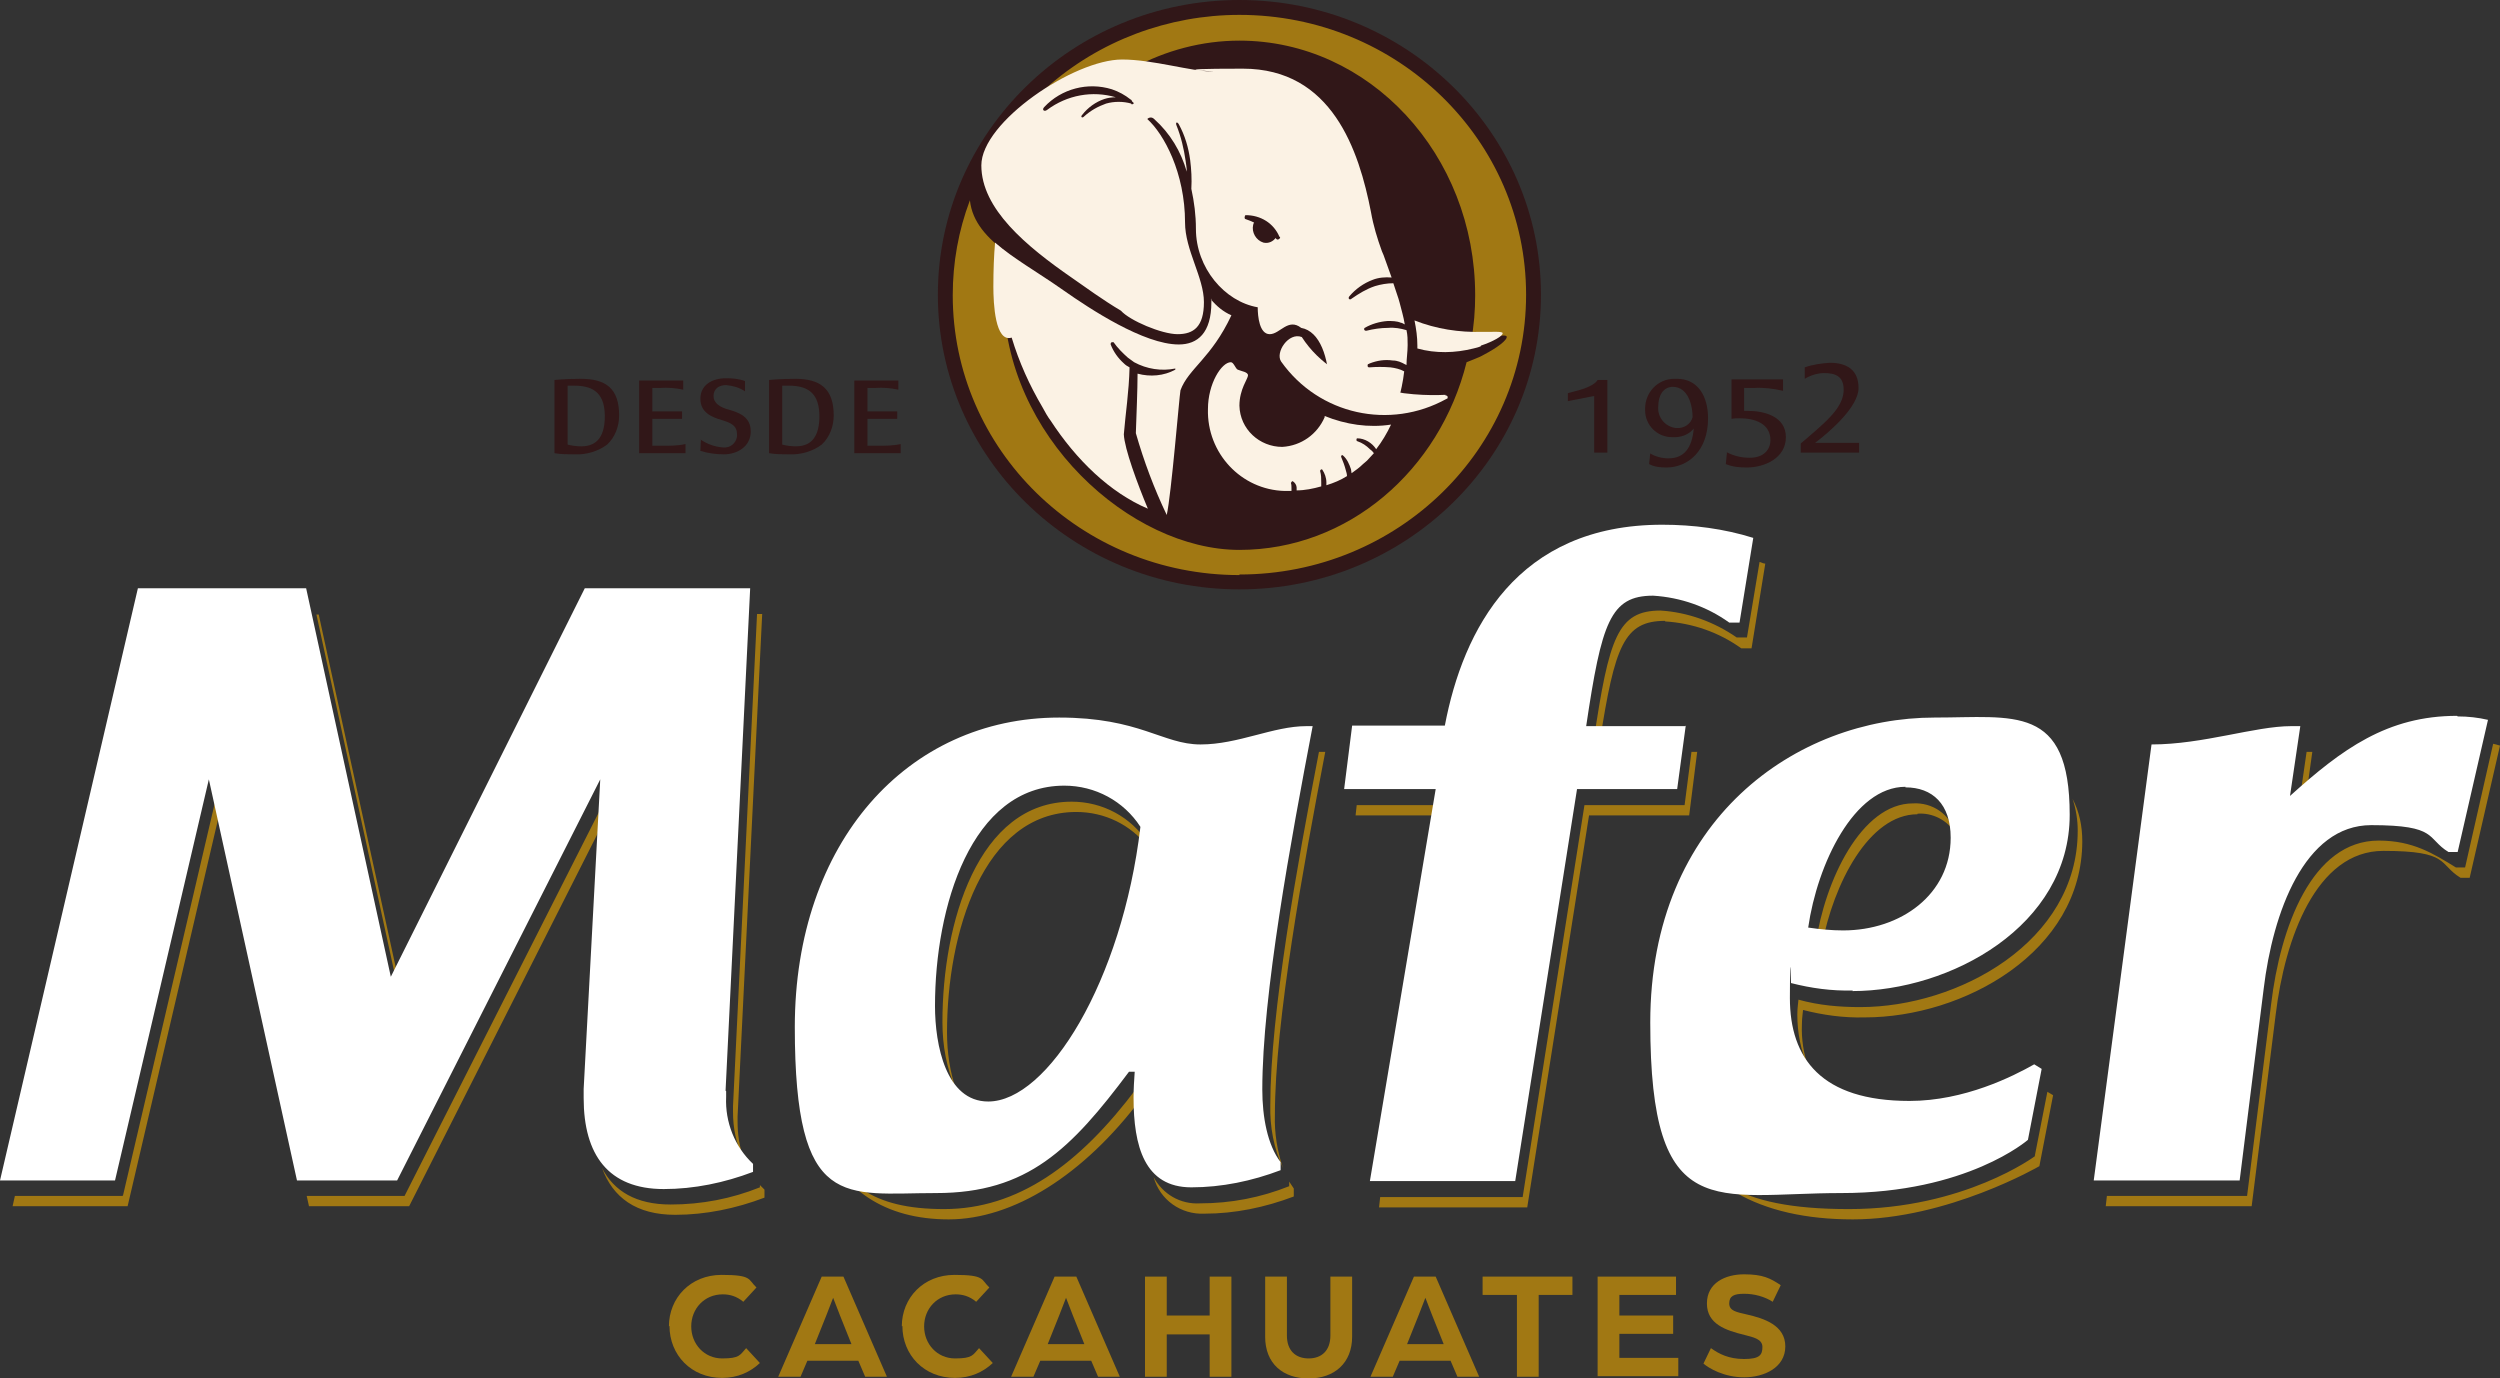 <?xml version="1.0" encoding="UTF-8"?>
<svg xmlns="http://www.w3.org/2000/svg" version="1.1" viewBox="0 0 436.9 240.9">
  <rect x="0" y="0" width="436.9" height="240.9" fill="#333333" stroke="none"/>
  <defs>
    <style>
      .cls-1 {
        fill: #fbf2e4;
      }

      .cls-2 {
        isolation: isolate;
      }

      .cls-3 {
        fill: #fff;
      }

      .cls-4 {
        fill: #311718;
      }

      .cls-5 {
        fill: #a17813;
      }
    </style>
  </defs>
  <!-- Generator: Adobe Illustrator 28.6.0, SVG Export Plug-In . SVG Version: 1.2.0 Build 709)  -->
  <g>
    <g id="Capa_1">
      <g id="Grupo_1901">
        <path id="Trazado_3624" class="cls-4" d="M108.2,72.6c0,1.9-.7,3.8-2.1,5.1-1.6,1.2-3.7,1.8-5.7,1.7-1.2,0-2.3,0-3.5-.2v-12.8s2-.2,4.6-.2c4.4,0,6.7,1.7,6.7,6.4M105.7,72.8c0-3.8-1.7-5.4-5.3-5.4-.4,0-.8,0-1.2,0v10.3c.8.2,1.6.3,2.4.3,3,0,4.1-2.1,4.1-5.3"/>
        <path id="Trazado_3625" class="cls-4" d="M114,73.2v4.7h1.7c1.4,0,2.8,0,4.1-.3v1.6h-8.1v-12.7h7.7v1.6c-1.4-.3-2.7-.4-4.1-.3h-1.3v4.1h5.2v1.3h-5.2Z"/>
        <path id="Trazado_3626" class="cls-4" d="M122.4,76.8c1.2.8,2.5,1.3,4,1.4,1.2.1,2.2-.7,2.4-1.9,0-.1,0-.2,0-.4,0-1.5-1-2-2.7-2.5s-3.7-1.3-3.7-3.7,2-3.6,4.5-3.6c1.1,0,2.3.1,3.3.5,0,.6,0,1.8,0,1.8-1-.7-2.2-1-3.3-1.1-1.2,0-2.2.6-2.2,1.9s1.2,2,2.7,2.4c1.7.5,3.8,1.2,3.8,3.8s-2.3,4-4.7,4c-1.4,0-2.8-.2-4.1-.6,0-.6.1-2,.1-2"/>
        <path id="Trazado_3627" class="cls-4" d="M145.7,72.6c0,1.9-.7,3.8-2.1,5.1-1.6,1.2-3.7,1.8-5.7,1.7-1.2,0-2.3,0-3.5-.2v-12.8s2-.2,4.6-.2c4.3,0,6.7,1.7,6.7,6.4M143.2,72.8c0-3.8-1.7-5.4-5.3-5.4-.4,0-.8,0-1.2,0v10.3c.8.2,1.6.3,2.4.3,3,0,4.1-2.1,4.1-5.3"/>
        <path id="Trazado_3628" class="cls-4" d="M151.6,73.2v4.7h1.7c1.4,0,2.8,0,4.1-.3v1.6h-8.1v-12.7h7.7v1.6c-1.4-.3-2.7-.4-4.1-.3h-1.3v4.1h5.2v1.3h-5.2Z"/>
        <path id="Trazado_3629" class="cls-4" d="M274,70.1v-1.4l1.9-.5c2.9-.8,3.3-1.8,3.3-1.8h1.7v12.7h-2.3v-9.9l-4.6.9Z"/>
        <path id="Trazado_3630" class="cls-4" d="M288.3,79.2c1,.6,2.1.9,3.3.9,2.7,0,4.1-1.8,4.4-5.2-.9,1.1-2.3,1.6-3.8,1.5-2.6,0-4.7-2.1-4.7-4.7,0,0,0-.2,0-.3,0-2.8,2.2-5.2,5.1-5.2.2,0,.3,0,.5,0,3.5,0,5.4,2.9,5.4,6.9,0,5.7-3.5,8.6-7.3,8.6-1,0-2.1-.1-3-.6l.2-1.9ZM292.4,67.6c-1.8,0-2.6,1.6-2.6,3.4-.2,1.9,1.2,3.6,3.1,3.8,0,0,0,0,.1,0,1.3.1,2.5-.7,2.8-1.9,0-1.9-.7-5.3-3.5-5.3"/>
        <path id="Trazado_3631" class="cls-4" d="M301.7,79c1.3.7,2.7,1,4.1,1,2.5,0,3.6-1.5,3.6-3.1,0-2.9-2.8-3.8-5.3-3.8-.5,0-1,0-1.5.1v-6.9h9v2c-1.7-.4-3.4-.6-5.1-.5h-1.7v4h.6c2.8,0,6.7.9,6.7,4.6s-3.8,5.3-6.8,5.3c-1.3,0-2.5-.1-3.7-.6l.2-2Z"/>
        <path id="Trazado_3632" class="cls-4" d="M324.9,77.4v1.7h-10.2v-1.6s2.4-2,4-3.5c1.8-1.7,3.5-3.6,3.5-5.9s-1.4-2.9-3.4-2.9c-1.2,0-2.4.4-3.4,1v-2c1.4-.5,2.9-.7,4.4-.8,2.9,0,5,1.2,5,4.4s-4.7,7.4-7.6,9.6h7.8Z"/>
        <path id="Trazado_3633" class="cls-4" d="M216.6,103c-29.1,0-52.7-23.1-52.7-51.5S187.5,0,216.6,0s52.7,23.1,52.7,51.5-23.6,51.5-52.7,51.5"/>
        <path id="Trazado_3634" class="cls-5" d="M216.6,100.4c27.7,0,50.1-21.9,50.1-48.9S244.3,2.6,216.6,2.6c-12.4,0-24.5,4.5-33.8,12.8,3.5-2.3,7.5-3.6,11.7-3.8,1.2,0,2.4,0,3.5.3,5.7-3.1,12.1-4.8,18.6-4.8,22.7,0,41.2,19.9,41.2,44.5,0,2.6-.2,5.3-.7,7.9.7,0,1.4-.2,2-.3,2.4-.4,4-.8,4.2-.4.2.6-1.7,2-4,3.2-.5.3-1,.5-1.5.7s-1,.4-1.5.6c-4.7,18.9-20.7,32.8-39.7,32.8s-41.2-19.9-41.2-44.5c0-2.5.2-4.9.6-7.4-3.5-2.6-6.1-5.4-6.5-9.2-2,5.3-3,10.9-3,16.6,0,27,22.4,48.9,50.1,48.9"/>
        <path id="Trazado_3635" class="cls-1" d="M211.7,52.2c0,.2,0,.4,0,.6,0,5.4-2.4,7.4-5.7,7.4-6.1,0-15.5-6.2-20.2-9.5-4.4-3.1-8.7-5.5-11.9-8.3-.2,2.2-.3,4.8-.3,7.7s.3,9.8,3.2,8.9c1.3,4.3,3.1,8.3,5.4,12.2.3.6,1,1.8,1.4,2.3,4.5,6.9,10.4,12.6,17,15.4-1.8-4.3-4.1-10.5-4.2-13,.3-3.7.9-7.4,1-11.7-.4-.2-.7-.4-1-.7-1-.9-1.8-2-2.3-3.3,0-.2,0-.3.2-.4.1,0,.3,0,.3,0,.7,1,1.6,1.9,2.5,2.7.4.3.8.6,1.1.8,2.2,1.2,4.8,1.6,7.2,1.1v.2c-2,1.1-4.4,1.3-6.6.7,0,2.8-.2,7.4-.3,10.4,1.4,4.9,3.2,9.7,5.4,14.3h0c.8-3.6,2.2-20.8,2.4-21.8,1.4-3.8,5.4-5.6,8.9-13.1-1.4-.6-2.6-1.6-3.6-2.8"/>
        <path id="Trazado_3636" class="cls-5" d="M209.7,210.3c-3.4.2-6.5-1.6-8.1-4.6,1.1,4,4.8,6.6,8.9,6.4,5.3,0,10.6-1.1,15.6-3v-1.4c-.3-.4-.5-.8-.8-1.2v.8c-5,2-10.2,3-15.6,3M128.9,196.1v-1l4.3-87.8h-.9l-4.2,86v1c0,2.8.5,5.5,1.8,8-.7-2-1-4.1-1-6.2M165.5,180.4c0-17.3,6.3-38.5,22.6-38.5,4.9,0,9.5,2.2,12.5,6.1,0-.2,0-.4,0-.7-2.9-4.5-7.9-7.2-13.3-7.2-16.4,0-22.6,21.2-22.6,38.5,0,4.1.7,8.1,2.4,11.9-1.1-3.2-1.6-6.6-1.6-10.1M404.1,131.4h-1l-1.5,10.4c.4-.4.8-.7,1.2-1.1l1.3-9.3ZM291,108.6c4.8.3,9.4,1.9,13.3,4.7h1.8l2.4-14.8c-.3,0-.7-.2-1-.3l-2.2,13.2h-1.8c-3.9-2.7-8.5-4.4-13.3-4.7-7.5,0-9,4.7-11.7,22.8h1.1c2.6-16.6,4.2-21,11.4-21M118,212.3c5.3,0,10.6-1.1,15.6-3v-1.4c-.3-.3-.5-.5-.8-.8v.4c-5,2-10.2,3-15.6,3-6,0-9.9-2.3-12-6.4,1.9,5.2,6,8.2,12.8,8.2M230.5,131.4h0c-3.8,19.7-8.5,45.7-8.5,61.7-.1,3.8.6,7.6,2.2,11-1-3-1.5-6.1-1.4-9.2,0-16.5,5-43.6,8.8-63.5h-1.1ZM236.9,142.5h15l.2-1.8h-15l-.2,1.8ZM335.1,142.2c2.6-.2,5.2,1.1,6.6,3.4-.9-3.3-4-5.4-7.4-5.2-9,0-15.4,13.5-17,24.6.1,0,.5,0,1.1.2,2-10.7,8.2-22.9,16.7-22.9M355.7,202s-12.4,9.3-32.6,9.3-25.9-5.7-30.6-15.8c4.2,11.2,14.7,17.6,31.3,17.6s32.6-9.3,32.6-9.3l2.4-12.4-1-.6-2.2,11.2ZM363.1,145.2c0,19.4-20.9,30.8-38,30.8-3.6,0-7.2-.3-10.8-1.3,0,.3-.2,1.3-.2,2.6,0,3.2.6,6.3,1.9,9.2-.8-2.4-1.2-4.9-1.1-7.4,0-1.3.2-2.3.2-2.6,3.5.9,7.1,1.4,10.8,1.3,17.2,0,38-11.4,38-30.8,0-2.6-.5-5.1-1.7-7.4.6,1.8.9,3.7.9,5.5M435.7,130l-4.9,21.6h-1.6c-3.9-2.4-7.5-4.7-13.5-4.7-11.7,0-17.2,15.2-18.8,28.6l-4.2,33.5h-24.5l-.2,1.8h25.5l4.2-33.5c1.6-13.3,7.1-28.6,18.8-28.6s9.6,2.3,13.5,4.7h1.6l5.3-23.1c-.4-.1-.8-.2-1.1-.3M106.2,138.9l-35.5,70.1h-17.1l.4,1.8h17.5l34.5-68.2.2-3.8ZM70,172.9l-14.3-65.5h-.4l14.4,66.1.3-.5ZM21.4,209H2.6l-.4,1.8h20.1l16.2-69.3-.6-2.7-16.4,70.1ZM199.6,191.9c0-.6,0-1.2.1-1.8h-1c-10.1,13.5-20.9,21.2-33.7,21.2s-17.7-4.6-21.6-12.8c3.6,9.4,11.2,14.6,22.4,14.6s23.6-7.7,33.7-21.2h0ZM277.7,142.5h17.5l1.4-11.1h-1l-1.2,9.3h-17.5l-10.8,68.5h-24.9l-.2,1.8h25.9l10.8-68.5Z"/>
        <path id="Trazado_3637" class="cls-1" d="M258.8,60.5c-.4.2-.9.3-1.3.4-3.2.8-6.6.9-9.8,0v-.5c0-1.5-.2-2.9-.5-4.4,3.8,1.5,7.8,2.1,11.8,2,2.1,0,3.5-.1,3.6.2.1.5-1.7,1.5-3.8,2.2"/>
        <path id="Trazado_3638" class="cls-1" d="M231.5,72.9c-1.3,3-4.1,5-7.4,5.2-4,0-7.4-3.1-7.5-7.2,0-2.9,1.5-4.7,1.5-5.3s-1.1-.7-1.8-1c-.4-.2-.7-1.3-1.2-1.3-1.6,0-4,3.7-4,8.2-.2,7.7,5.8,14.1,13.4,14.3.3,0,.6,0,.9,0,.1,0,.2,0,.3,0,0-.2,0-.3,0-.5,0-.3,0-.6-.1-.9,0,0,.2-.4.3-.3.4.2.7.7.7,1.1,0,.2,0,.4,0,.5,1.4,0,2.9-.3,4.3-.7v-.7c0-.7,0-1.3-.2-2,0-.2.3-.4.4-.2.4.6.7,1.4.7,2.2,0,.2,0,.3,0,.5,1.3-.4,2.5-.9,3.6-1.6,0-.3-.1-.7-.2-1-.2-.8-.5-1.6-.8-2.3-.1-.2.1-.5.3-.3.7.6,1.1,1.5,1.4,2.4,0,.2.1.5.1.7.7-.5,1.4-1,2-1.6l.7-.6c.4-.4.8-.9,1.2-1.3-.2-.3-.4-.5-.7-.7-.6-.6-1.3-1.1-2.2-1.4-.2,0-.2-.5,0-.5,1.3,0,2.6.8,3.3,1.9,1-1.3,1.9-2.8,2.6-4.3-3.9.6-7.9,0-11.6-1.5M239.4,63.5c1.3-.5,2.6-.7,4-.5.8,0,1.5.3,2.2.7,0,0,.1,0,.2.1,0-1.1.2-2.3.2-3.5,0-.9,0-1.7-.2-2.6-1-.3-2.1-.5-3.2-.4-1.3,0-2.6.2-3.8.5-.2,0-.3,0-.4-.2,0-.1,0-.3.1-.3,1.2-.7,2.6-1.1,4-1.2.8,0,1.6,0,2.3.3.2,0,.5.2.7.3-.2-1.3-.6-2.6-.9-3.8l-.2-.7c-.3-.9-.6-1.8-.9-2.7-1.1,0-2.2.2-3.2.5-1.5.5-2.8,1.3-4.1,2.2-.3.3-.7,0-.4-.4,1.1-1.3,2.5-2.3,4.1-2.9,1-.4,2.2-.5,3.3-.4-.5-1.3-.9-2.6-1.4-3.9l-.3-.7c-.8-2.2-1.5-4.5-1.9-6.8-2.1-10.8-6.8-25.1-22.4-25.1s-4.1.5-5.3.5c-3.7,0-10.4-2.1-15.8-2.1-8.4,0-24.6,10.9-24.6,18.5s7.8,14.1,15.9,19.7c2.3,1.6,5.3,3.8,8.5,5.7,1.5,1.7,7.1,4.1,9.9,4.1s4.6-1.3,4.6-5.6-3.3-9.1-3.3-13.9c0-8.7-3.7-15.5-6.6-18.1.3-.3.8-.4,1.2,0,2.8,2.5,4.7,5.7,5.7,9.2,0-.6-.1-1.2-.2-1.9-.3-2.1-.8-4.2-1.6-6.2-.2-.5.1-.7.4-.2,1.1,2,1.7,4.1,2,6.3.2,1.6.3,3.3.2,5,.5,2.3.8,4.6.8,7,0,6.8,5,12.7,10.8,13.7,0,1.6.3,4.7,2.1,4.7s3.2-2.9,5.5-1.1c3.3.6,4.8,5.2,4.9,10.3,3.7,1.8,7.8,2.7,12,2.7.5-1.8.9-3.6,1.1-5.4-.7-.4-1.6-.6-2.4-.7-1.2-.1-2.5-.1-3.7,0-.2,0-.3-.1-.3-.3,0-.1,0-.3.2-.3M197.7,18.1c-1.4-.4-3-.4-4.4,0-1.4.5-2.7,1.2-3.9,2.3-.3.3-.6,0-.3-.3,1-1.3,2.4-2.3,3.9-2.8.6-.2,1.3-.3,2-.3-4.1-1.2-8.5-.4-12,2.2-.5.4-1,0-.5-.5,3-3.2,7.6-4.4,11.8-3.1,1.2.4,2.3,1,3.3,1.8.1,0,.2.2.3.4h0c.4.2.2.5-.2.4"/>
        <path id="Trazado_3639" class="cls-1" d="M252.6,69.1c.2,0,.4.1.4.3,0,.1,0,.3-.2.3-9.9,5.5-22.3,2.8-28.9-6.5-1.1-1.6,1.3-5.2,3.6-4.3,6.2,9.6,19.1,10.4,25.1,10.1"/>
        <path id="Trazado_3640" class="cls-4" d="M223.7,41.4c.1.3-.4.6-.6.4-1.5-1.6-3.3-2.8-5.4-3.5-.3,0-.2-.7,0-.7,2.6,0,4.9,1.4,5.9,3.8"/>
        <path id="Trazado_3641" class="cls-4" d="M219.6,38.3c.6-.8,3.1,2.7,3.4,3.2-.5.7-1.3,1.1-2.2.9-1.3-.4-2.1-1.8-1.8-3.1.1-.4.3-.7.5-1"/>
        <path id="Trazado_3642" class="cls-3" d="M228.3,126.9c-5.8,0-11.9,3.2-18.5,3.2s-10.6-4.7-24.7-4.7c-26.5,0-46.2,21.8-46.2,54.1s8.7,29,24.7,29,23.6-7.7,33.7-21.2h1c-.1,1.5-.2,3-.2,4.5,0,8.5,1.9,15.7,10.1,15.7,5.3,0,10.6-1.1,15.6-3v-1.4c-2.3-3-3.2-7.9-3.2-12.7,0-16.5,5-43.6,8.8-63.5h-1.1ZM172.7,192.5c-7.4,0-9.3-9.9-9.3-16.7,0-17.3,6.3-38.5,22.6-38.5,5.4,0,10.4,2.7,13.3,7.2-3.2,27-16.2,48-26.6,48M126.8,190.6l4.3-87.8h-28.9l-33.9,67.9-14.8-67.9h-29.4L0,206.3h20.1l16.4-70.1,15.4,70.1h17.5l35.5-70.1-2.9,54.1v1.6c0,9.9,4.3,15.9,14,15.9,5.3,0,10.6-1.1,15.6-3v-1.4c-3.2-3-4.9-7.3-4.7-11.7v-1ZM429.4,125.1c-12.2,0-20.1,5.8-29.2,14l1.8-12.2h-1.6c-6.3,0-15.4,3.2-24.4,3.2l-10.1,76.2h25.5l4.2-33.5c1.6-13.3,7.1-28.6,18.8-28.6s9.6,2.3,13.5,4.7h1.6l5.3-23.1c-1.7-.4-3.5-.6-5.3-.6M323.7,173.2c17.2,0,38-11.4,38-30.8s-9.8-17-23.6-17c-24.1,0-49.7,17.7-49.7,53.3s11.4,29.8,33.4,29.8,32.6-9.3,32.6-9.3l2.4-12.4-1.3-.8c-3.7,2.1-12.2,6.4-21.8,6.4-15.4,0-20.9-7.4-20.9-18s.2-2.3.2-2.6c3.5.9,7.1,1.4,10.8,1.3M333,137.6c4.7,0,7.9,2.9,7.9,8.8,0,9.9-8.7,16.2-18.8,16.2-2,0-4.1-.2-6.1-.5,1.6-11.1,8-24.6,17-24.6M294.5,126.9h-17.3c2.7-18.1,4.2-22.8,11.7-22.8,4.8.3,9.4,1.9,13.3,4.7h1.8l2.4-14.8c-5.1-1.6-10.5-2.3-15.9-2.3-25.4,0-34.8,18.3-38,35.1h-16.2l-1.4,11.1h16l-11.5,68.5h25.4l10.8-68.5h17.5l1.5-11.1Z"/>
        <g id="CACAHUATES" class="cls-2">
          <g class="cls-2">
            <path class="cls-5" d="M116.9,231.8c0-5,3.8-9,9.2-9s4.6.8,6.1,2.2l-2.3,2.5c-1.2-1-2.4-1.3-3.6-1.3-3.2,0-5.5,2.5-5.5,5.6s2.3,5.6,5.4,5.6,3.1-.6,4.2-1.8l2.4,2.6c-1.7,1.6-3.9,2.6-6.6,2.6-5.4,0-9.2-4-9.2-9.1Z"/>
          </g>
          <g class="cls-2">
            <path class="cls-5" d="M143.7,223.1h3.7l7.6,17.5h-3.8l-1.2-2.8h-8.9l-1.2,2.8h-3.9l7.6-17.5ZM148.8,234.9l-2-5c-.5-1.3-1.2-3.1-1.2-3.1,0,0-.7,1.8-1.2,3.1l-2,5h6.5Z"/>
          </g>
          <g class="cls-2">
            <path class="cls-5" d="M157.6,231.8c0-5,3.8-9,9.2-9s4.6.8,6.1,2.2l-2.3,2.5c-1.2-1-2.4-1.3-3.6-1.3-3.2,0-5.5,2.5-5.5,5.6s2.3,5.6,5.4,5.6,3.1-.6,4.2-1.8l2.4,2.6c-1.7,1.6-3.9,2.6-6.6,2.6-5.4,0-9.2-4-9.2-9.1Z"/>
          </g>
          <g class="cls-2">
            <path class="cls-5" d="M184.4,223.1h3.7l7.6,17.5h-3.8l-1.2-2.8h-8.9l-1.2,2.8h-3.9l7.6-17.5ZM189.5,234.9l-2-5c-.5-1.3-1.2-3.1-1.2-3.1,0,0-.7,1.8-1.2,3.1l-2,5h6.5Z"/>
          </g>
          <g class="cls-2">
            <path class="cls-5" d="M200.1,223.1h3.8v6.8h7.5v-6.8h3.8v17.5h-3.8v-7.4h-7.5v7.4h-3.8v-17.5Z"/>
          </g>
          <g class="cls-2">
            <path class="cls-5" d="M221.1,233.6v-10.5h3.8v10.3c0,2.6,1.5,4,3.8,4s3.8-1.4,3.8-4v-10.3h3.8v10.5c0,4.6-3.1,7.3-7.6,7.3s-7.6-2.6-7.6-7.3Z"/>
          </g>
          <g class="cls-2">
            <path class="cls-5" d="M247.2,223.1h3.7l7.6,17.5h-3.8l-1.2-2.8h-8.9l-1.2,2.8h-3.9l7.6-17.5ZM252.3,234.9l-2-5c-.5-1.3-1.2-3.1-1.2-3.1,0,0-.7,1.8-1.2,3.1l-2,5h6.5Z"/>
          </g>
          <g class="cls-2">
            <path class="cls-5" d="M265,226.3h-5.9v-3.2h15.7v3.2h-5.9v14.3h-3.8v-14.3Z"/>
          </g>
          <g class="cls-2">
            <path class="cls-5" d="M279.2,223.1h13.7v3.2h-9.9v3.6h9.4v3.2h-9.4v4.2h10.3v3.2h-14.1v-17.5Z"/>
          </g>
          <g class="cls-2">
            <path class="cls-5" d="M297.6,238.5l1.4-2.9c1.4,1,3.1,1.9,5.8,1.9s3.2-.7,3.2-2.1-1.6-1.7-3.1-2.1c-3.3-.8-6.6-1.9-6.6-5.5s3.2-5.1,6.5-5.1,4.6.7,6.4,1.9l-1.4,2.9c-1.4-.9-3.2-1.4-5-1.4s-2.6.4-2.6,1.7,1.3,1.5,3,1.9c3.1.7,6.8,1.9,6.8,5.6s-3.7,5.4-7.2,5.4-6.2-1.6-7.1-2.4Z"/>
          </g>
        </g>
      </g>
    </g>
  </g>
</svg>
